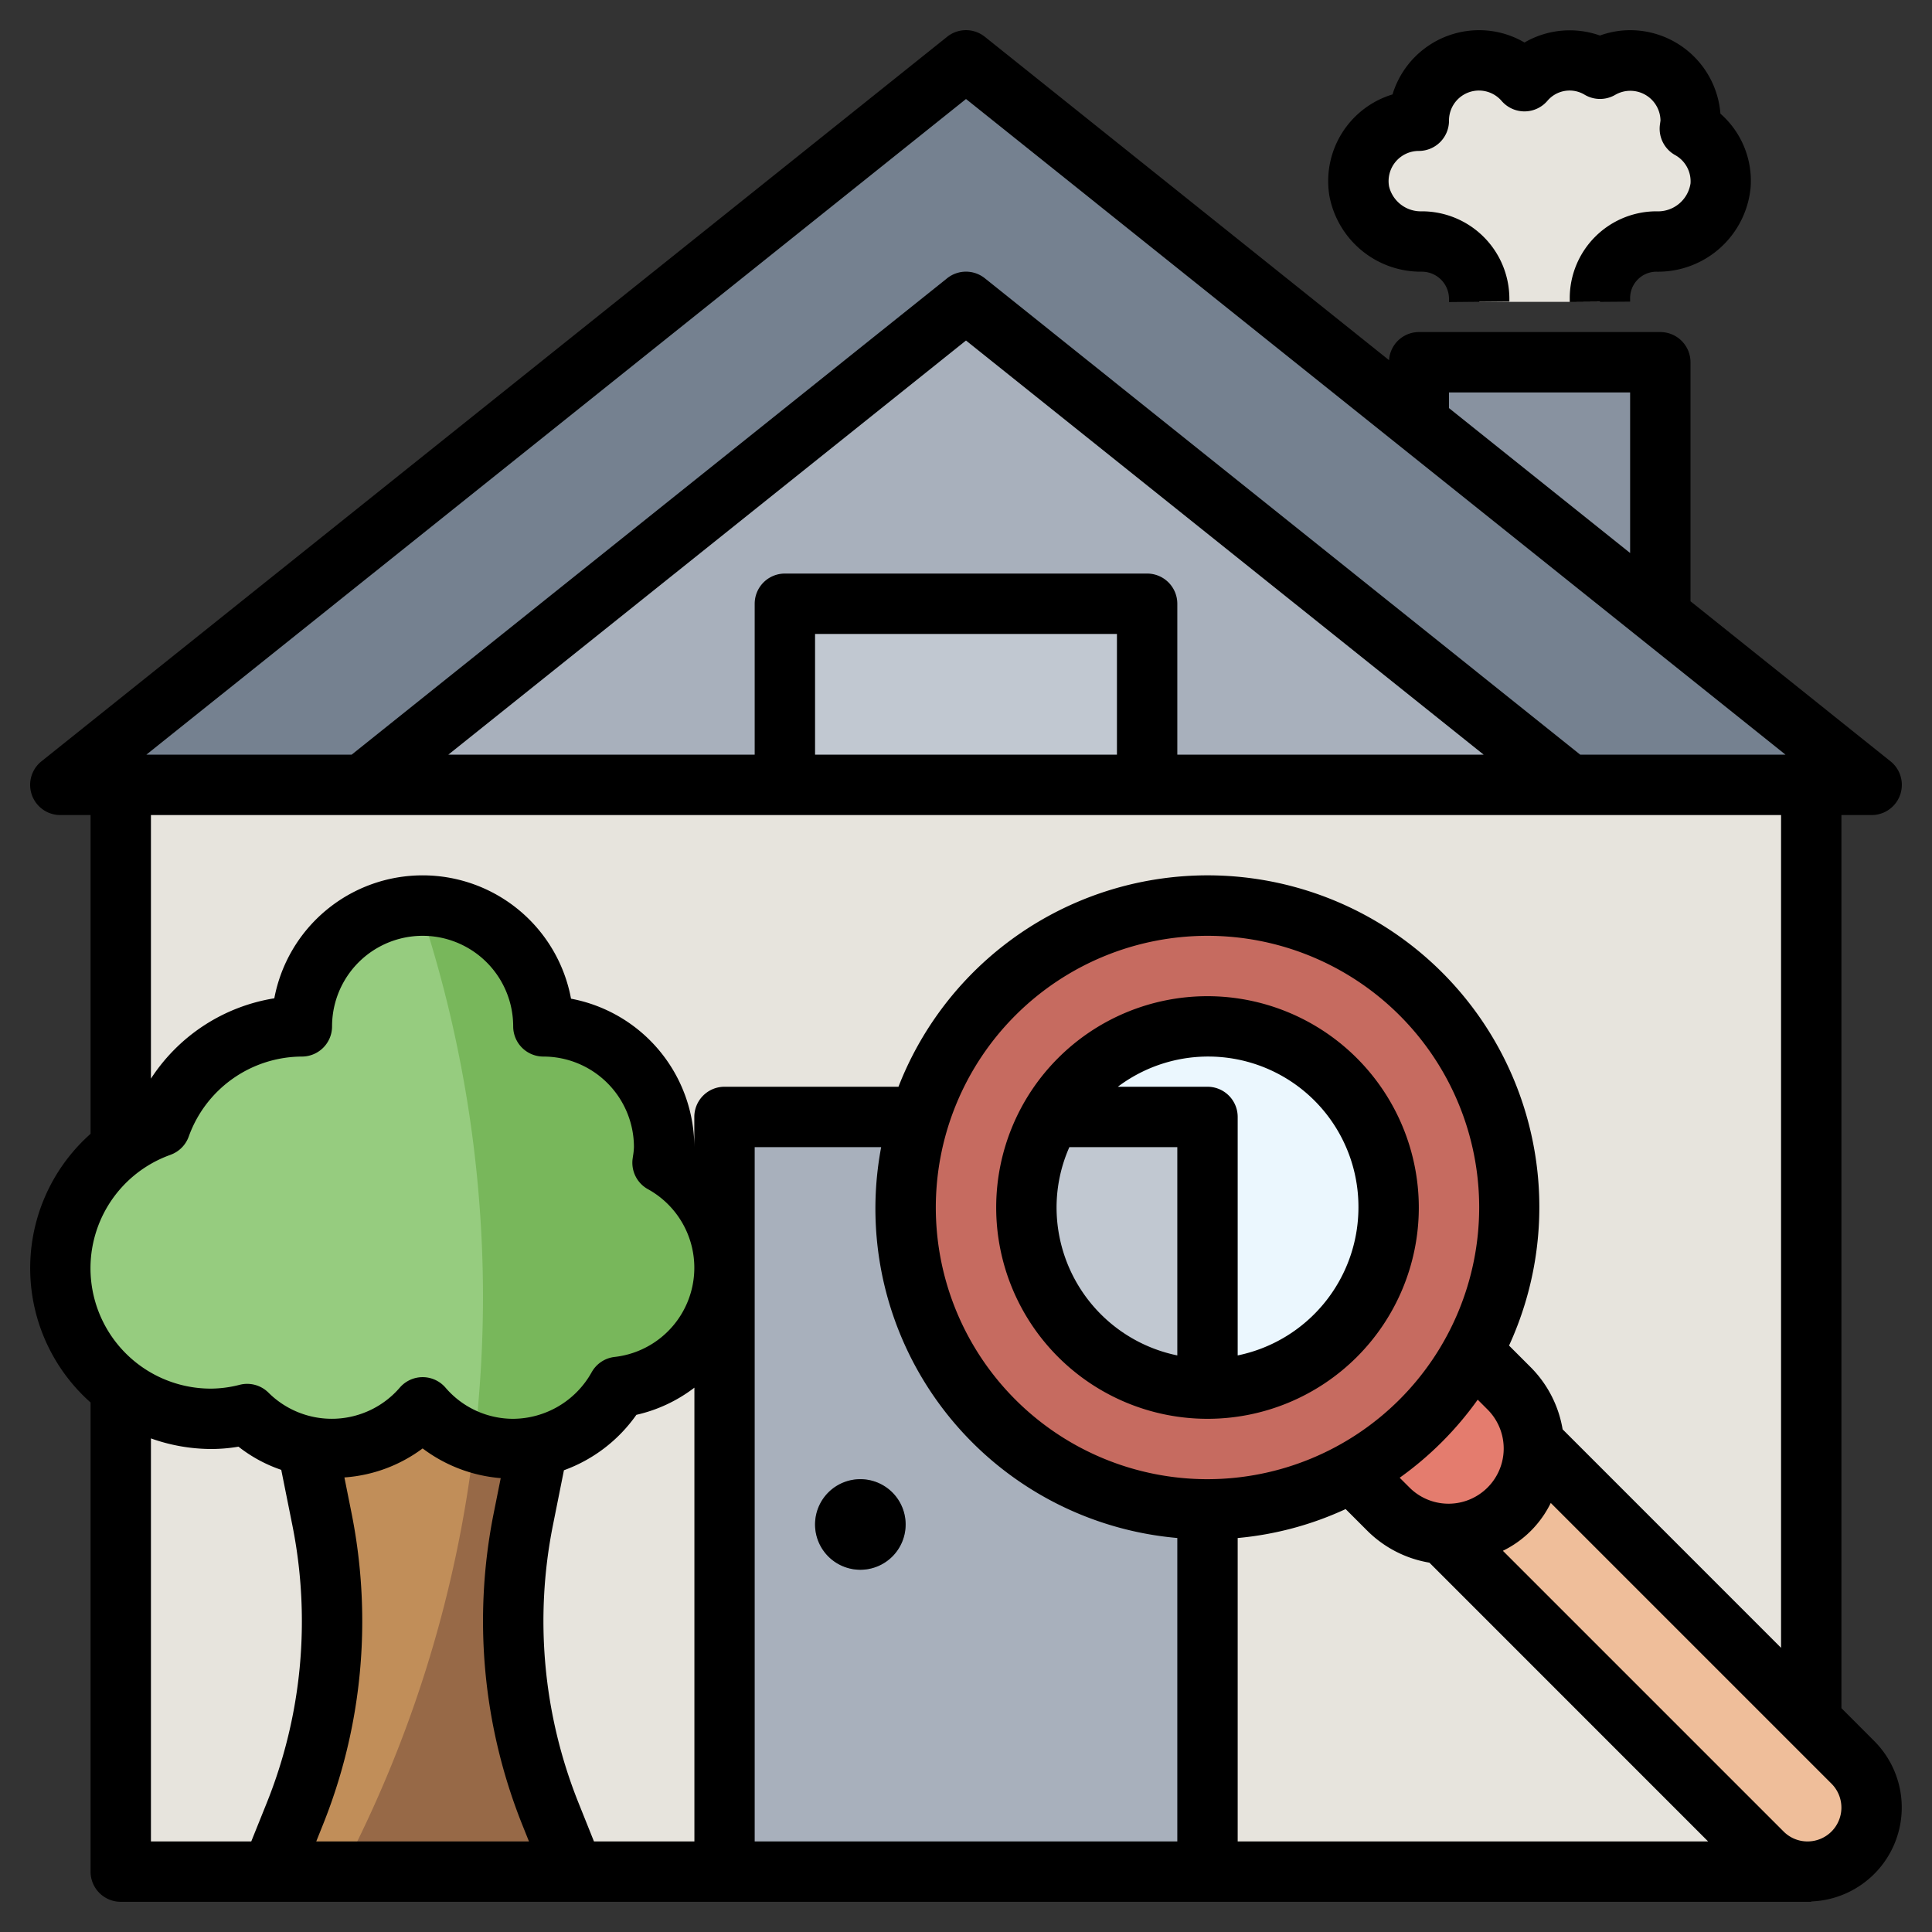 <?xml version="1.0"?>
<svg xmlns="http://www.w3.org/2000/svg" id="Layer_3" data-name="Layer 3" viewBox="0 0 64 64" width="512" height="512"><rect x="0" y="0" width="64" height="64" fill="#333333" stroke="none"/><rect x="4" y="26" width="56" height="36" style="fill:#e7e4dd"/><path d="M47.524,50.524,58.379,61.379a2.12,2.12,0,0,0,1.5.621h0A2.122,2.122,0,0,0,62,59.879h0a2.12,2.12,0,0,0-.621-1.5l-10.7-10.7" style="fill:#efbe9a"/><path d="M44.781,48.781,46,50a2.828,2.828,0,0,0,4,0h0a2.828,2.828,0,0,0,0-4l-1.208-1.208" style="fill:#e47c6e"/><circle cx="40" cy="40" r="10" style="fill:#c66b60"/><circle cx="40" cy="40" r="6" style="fill:#ebf7fe"/><path d="M40,46V37H34.8A6,6,0,0,0,40,46Z" style="fill:#c1c8d1"/><path d="M24,62V37h6.459l-.009.026A10.007,10.007,0,0,0,40,50h0V62Z" style="fill:#a8b0bc"/><path d="M9,62l.774-1.934A17.149,17.149,0,0,0,11,53.7h0a17.183,17.183,0,0,0-.333-3.363l-.484-2.421v0A3.964,3.964,0,0,0,14,46.62,3.972,3.972,0,0,0,17,48a3.917,3.917,0,0,0,.817-.085h0l-.484,2.42A17.183,17.183,0,0,0,17,53.7h0a17.149,17.149,0,0,0,1.226,6.368L19,62Z" style="fill:#976947"/><polygon points="2 26 32 2 62 26 2 26" style="fill:#758190"/><polyline points="12 26 32 10 52 26" style="fill:#a8b0bc"/><polyline points="26 26 26 20 38 20 38 26" style="fill:#c1c8d1"/><polygon points="55 20.4 55 12 47 12 47 14 55 20.4 55 20.4" style="fill:#8892a0"/><path d="M28.5,52A1.5,1.5,0,1,1,30,50.5,1.5,1.5,0,0,1,28.5,52Z" style="fill:#758190"/><path d="M49,10V9.893A1.894,1.894,0,0,0,47.107,8h0a2.075,2.075,0,0,1-2.08-1.664A2,2,0,0,1,47,4a1.992,1.992,0,0,1,3.5-1.31A1.963,1.963,0,0,1,53,2.277,1.988,1.988,0,0,1,56,4a1.905,1.905,0,0,1-.027.263A1.989,1.989,0,0,1,57,6.144,2.088,2.088,0,0,1,54.873,8h0A1.872,1.872,0,0,0,53,9.873V10" style="fill:#e7e4dd"/><path d="M24,42a3.984,3.984,0,0,0-2.053-3.474A3.877,3.877,0,0,0,18,34a4,4,0,0,0-8,0,4.986,4.986,0,0,0-4.687,3.313,4.981,4.981,0,0,0,2.875,9.529A3.971,3.971,0,0,0,14,46.62a3.96,3.96,0,0,0,6.471-.667A3.987,3.987,0,0,0,24,42Z" style="fill:#78b75b"/><path d="M13.886,30.012A3.993,3.993,0,0,0,10,34a4.986,4.986,0,0,0-4.687,3.313,4.981,4.981,0,0,0,2.875,9.529A3.971,3.971,0,0,0,14,46.62a4.033,4.033,0,0,0,1.715,1.14A41.329,41.329,0,0,0,16,43,40.938,40.938,0,0,0,13.886,30.012Z" style="fill:#96cc7f"/><path d="M14,46.62a3.963,3.963,0,0,1-3.817,1.3l.484,2.419A17.183,17.183,0,0,1,11,53.7a17.149,17.149,0,0,1-1.226,6.368L9,62h2.328a40.717,40.717,0,0,0,4.387-14.24A4.033,4.033,0,0,1,14,46.62Z" style="fill:#c18e59"/><polygon points="10.182 47.916 10.183 47.916 10.183 47.914 10.182 47.916" style="fill:#c18e59"/><path d="M28.5,49A1.5,1.5,0,1,0,30,50.5,1.5,1.5,0,0,0,28.5,49Z"/><path d="M47.106,9A.9.9,0,0,1,48,9.9v.106l2-.018v-.1A2.9,2.9,0,0,0,47.106,7a1.082,1.082,0,0,1-1.092-.826A1,1,0,0,1,47,5a1,1,0,0,0,1-1,.992.992,0,0,1,1.747-.652,1,1,0,0,0,1.506,0A.964.964,0,0,1,52.5,3.142a1,1,0,0,0,1.006,0,1,1,0,0,1,1.5.851l-.019.137a1,1,0,0,0,.5,1.005.994.994,0,0,1,.514.94A1.09,1.09,0,0,1,54.871,7,2.876,2.876,0,0,0,52,9.88v.127l2-.015V9.873A.874.874,0,0,1,54.871,9a3.079,3.079,0,0,0,3.12-2.785,2.959,2.959,0,0,0-1-2.45A3,3,0,0,0,54,1a2.94,2.94,0,0,0-1,.177,2.989,2.989,0,0,0-2.5.231A2.965,2.965,0,0,0,49,1a3,3,0,0,0-2.871,2.128A3,3,0,0,0,44.04,6.5,3.081,3.081,0,0,0,47.106,9Z"/><path d="M61,56.585V27h1a1,1,0,0,0,.624-1.782L56,19.918V12a1,1,0,0,0-1-1H47a.993.993,0,0,0-.986.931L32.624,1.218a1,1,0,0,0-1.249,0l-30,24A1,1,0,0,0,2,27H3V37.559a5.95,5.95,0,0,0,0,8.9V62a1,1,0,0,0,1,1H60v-.012a3.115,3.115,0,0,0,2.085-5.316ZM48,13h6v5.319l-6-4.8ZM32,3.28,59.148,25h-6.8L32.624,9.218a1,1,0,0,0-1.249,0L11.648,25h-6.8ZM37,25H27V21H37Zm1-6H26a1,1,0,0,0-1,1v5H14.85L32,11.28,49.149,25H39V20A1,1,0,0,0,38,19Zm21,8V54.586l-7.236-7.237a3.805,3.805,0,0,0-1.057-2.057l-.718-.718A10.989,10.989,0,1,0,29.763,36H24a1,1,0,0,0-1,1v1a5.009,5.009,0,0,0-4.084-4.917,5,5,0,0,0-9.829-.013A6.011,6.011,0,0,0,5,35.731V27ZM49.292,46.707a1.828,1.828,0,0,1-2.585,2.585l-.341-.34a11.075,11.075,0,0,0,2.585-2.586ZM12,53.7a18.258,18.258,0,0,0-.351-3.558l-.24-1.2A4.9,4.9,0,0,0,14,47.981a4.959,4.959,0,0,0,2.587.984l-.235,1.174a18.181,18.181,0,0,0,.946,10.3l.225.561H10.476l.225-.562A18.073,18.073,0,0,0,12,53.7Zm7.155,6a16.188,16.188,0,0,1-.841-9.163l.367-1.833a5.029,5.029,0,0,0,2.4-1.836,4.963,4.963,0,0,0,1.922-.9V61H19.676ZM25,38H29.19A10.953,10.953,0,0,0,39,50.948V61H25ZM40,49a9,9,0,1,1,9-9A9.009,9.009,0,0,1,40,49Zm1,1.949a10.856,10.856,0,0,0,3.576-.959l.718.718a3.8,3.8,0,0,0,2.057,1.057L56.584,61H41ZM5.651,38.253a1,1,0,0,0,.6-.6A4,4,0,0,1,10,35a1,1,0,0,0,1-1,3,3,0,1,1,6,0,1,1,0,0,0,1,1,3,3,0,0,1,3,3,2.111,2.111,0,0,1-.03.289l-.014.1a1,1,0,0,0,.5,1,2.973,2.973,0,0,1-1.1,5.562,1,1,0,0,0-.753.5A3,3,0,0,1,17,47a2.95,2.95,0,0,1-2.246-1.037A1,1,0,0,0,14,45.62h0a1,1,0,0,0-.752.342,2.974,2.974,0,0,1-4.357.169,1,1,0,0,0-.942-.26A3.935,3.935,0,0,1,7,46a3.988,3.988,0,0,1-1.349-7.746ZM5,47.649A5.981,5.981,0,0,0,7,48a5.453,5.453,0,0,0,.9-.077,4.77,4.77,0,0,0,1.417.768l.369,1.84A16.2,16.2,0,0,1,10,53.7a16.1,16.1,0,0,1-1.154,6L8.323,61H5ZM59.88,61h-.005a1.114,1.114,0,0,1-.79-.328l-9.3-9.3a3.441,3.441,0,0,0,1.586-1.585l9.3,9.3A1.121,1.121,0,0,1,59.88,61Z"/><path d="M40,33a7,7,0,1,0,7,7A7.008,7.008,0,0,0,40,33Zm-5,7a4.947,4.947,0,0,1,.424-2H39v6.9A5.007,5.007,0,0,1,35,40Zm6,4.9V37a1,1,0,0,0-1-1H37.03A4.977,4.977,0,0,1,45,40,5.007,5.007,0,0,1,41,44.9Z"/></svg>
